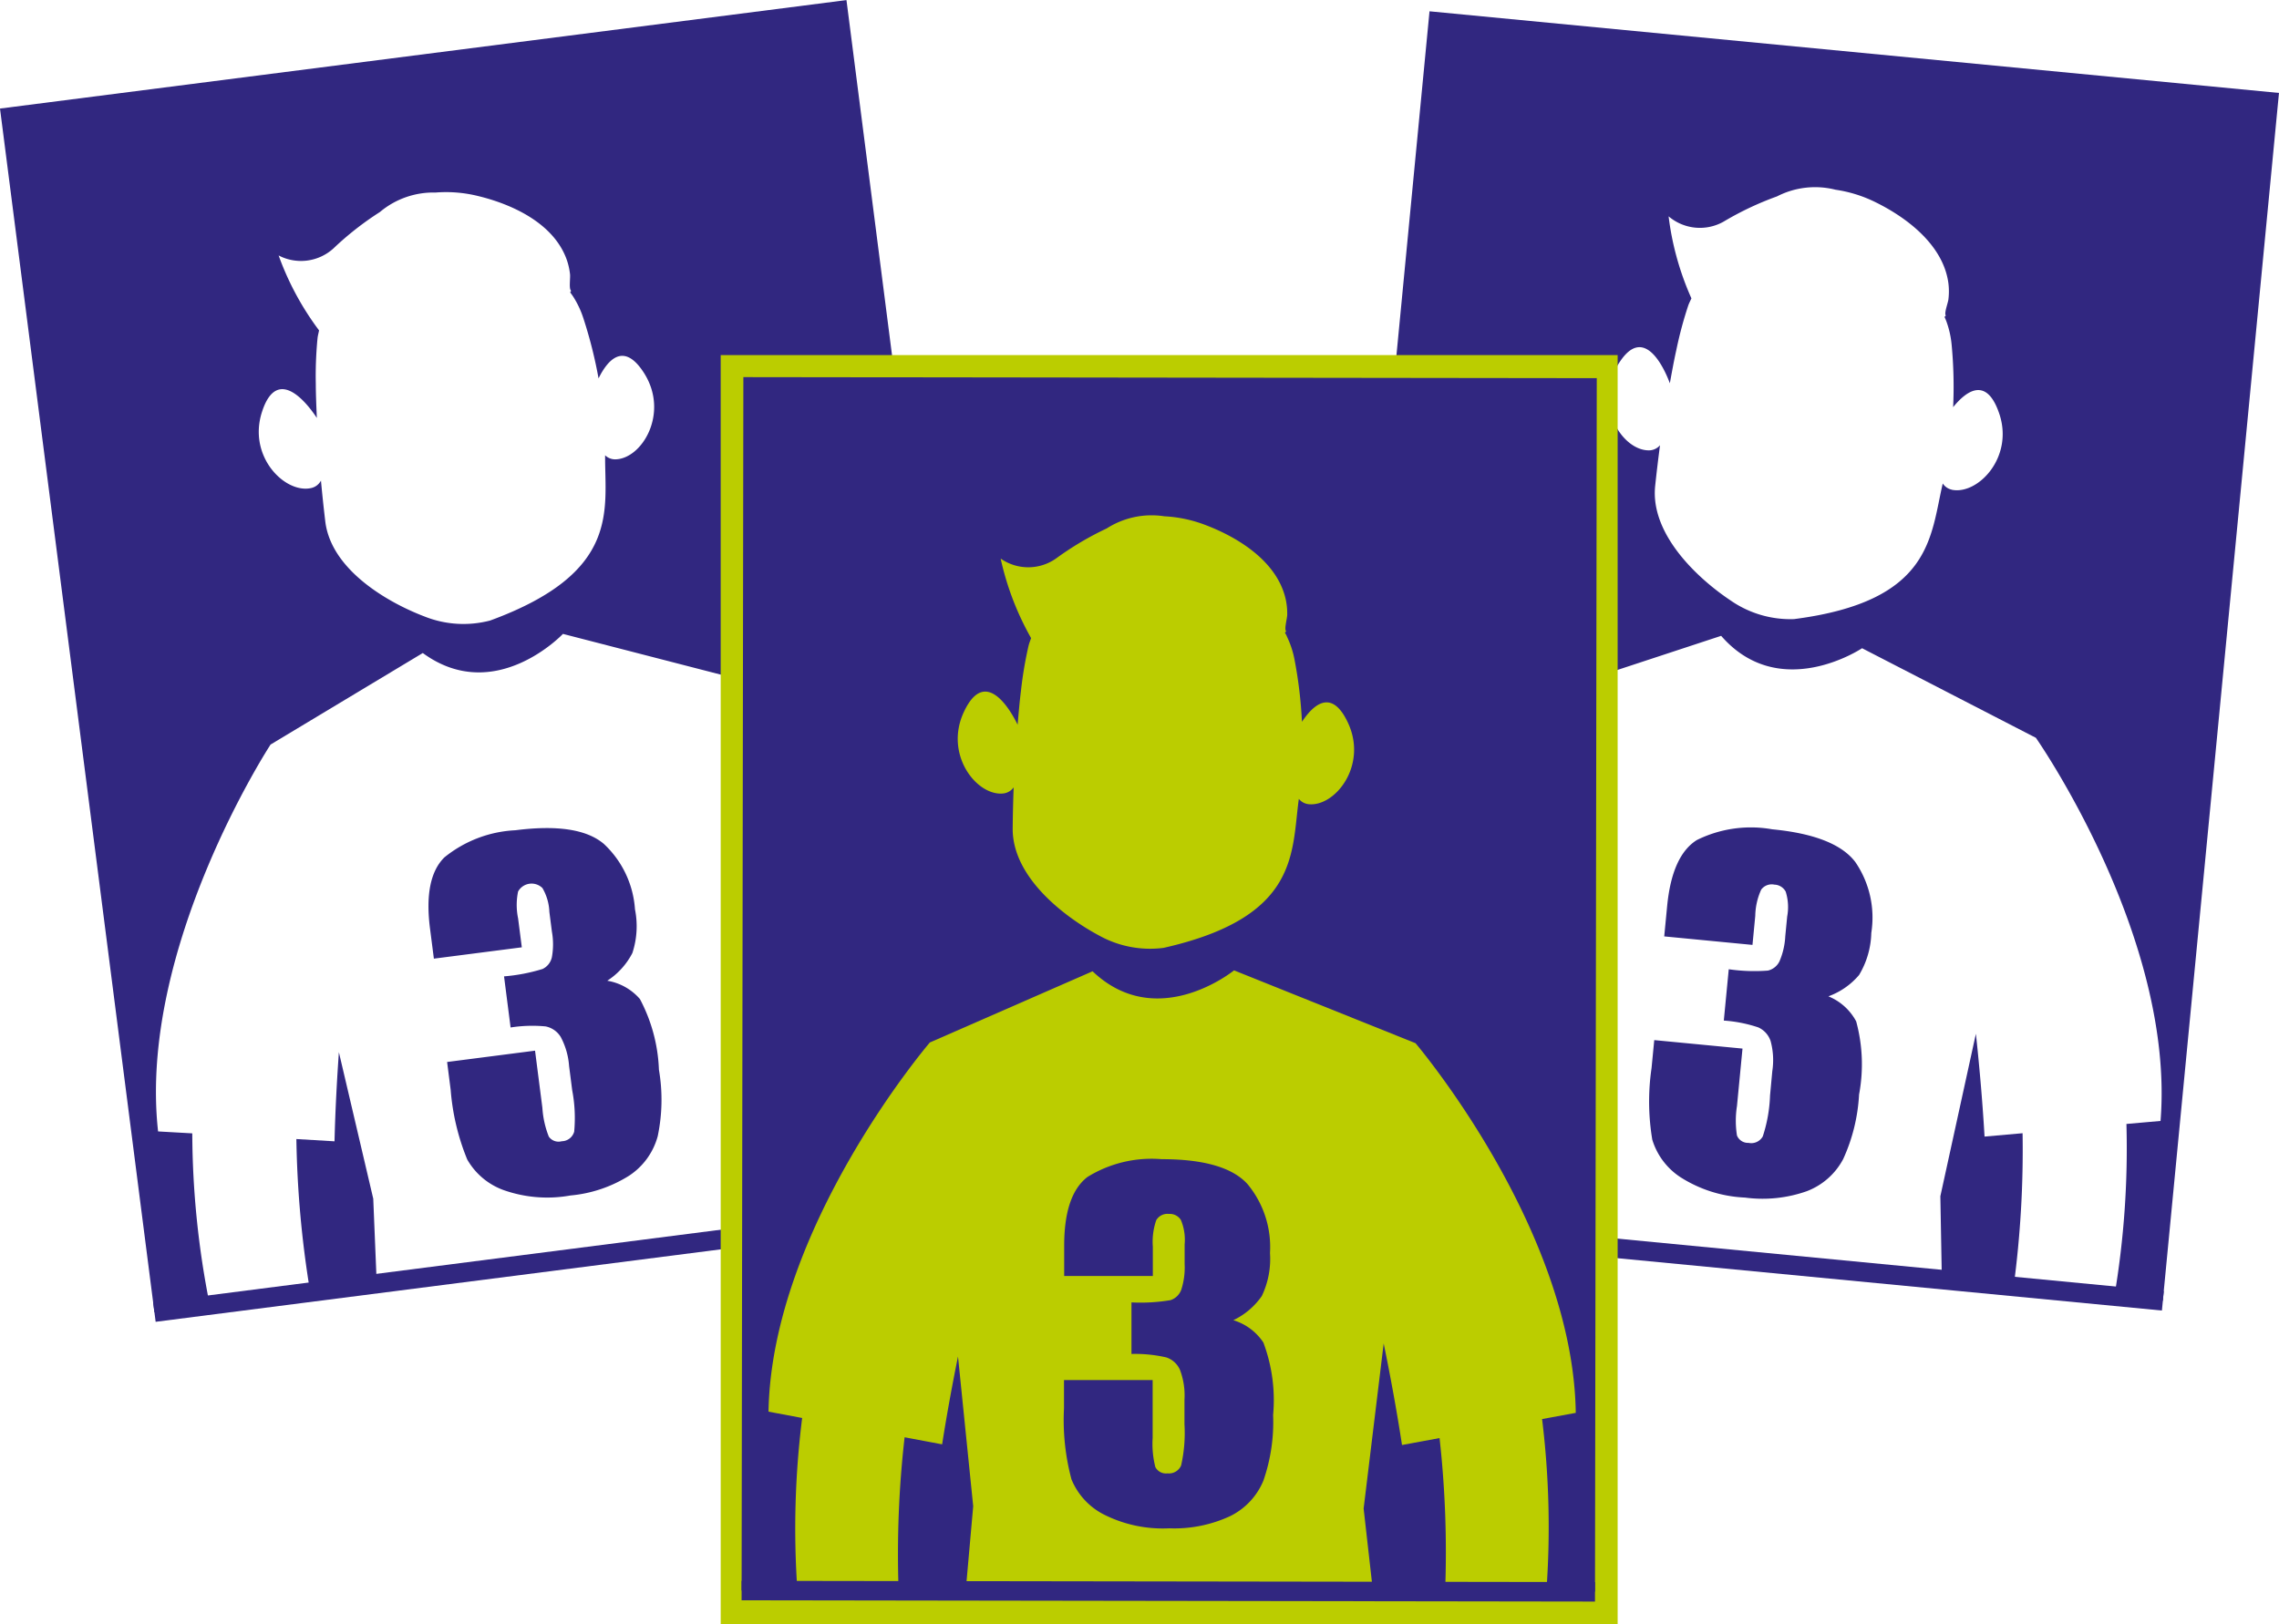 <svg xmlns="http://www.w3.org/2000/svg" width="100.557" height="71.681" viewBox="0 0 100.557 71.681">
  <g id="cards" transform="translate(-621.172 -4960.084)">
    <g id="Group_114" data-name="Group 114">
      <g id="Group_113" data-name="Group 113">
        <g id="Group_111" data-name="Group 111">
          <path id="Path_331" data-name="Path 331" d="M647.966,5003.37a2.431,2.431,0,0,1,1.441.807,7.209,7.209,0,0,1,.839,3.12,7.831,7.831,0,0,1-.053,2.933,3.03,3.03,0,0,1-1.26,1.743,5.853,5.853,0,0,1-2.592.875,5.774,5.774,0,0,1-2.975-.248,3.037,3.037,0,0,1-1.578-1.34,10.181,10.181,0,0,1-.731-3.075l-.157-1.229,3.88-.5.324,2.526a4.138,4.138,0,0,0,.283,1.267.524.524,0,0,0,.569.205.581.581,0,0,0,.551-.422,6.508,6.508,0,0,0-.087-1.824l-.138-1.075a3.2,3.2,0,0,0-.369-1.281,1.011,1.011,0,0,0-.666-.466,6.172,6.172,0,0,0-1.546.047l-.289-2.256a7.929,7.929,0,0,0,1.7-.326.751.751,0,0,0,.411-.521,3.191,3.191,0,0,0,0-1.133l-.111-.864a2.25,2.25,0,0,0-.306-1.054.682.682,0,0,0-1.074.152,2.913,2.913,0,0,0,0,1.186l.164,1.278-3.88.5-.17-1.325q-.287-2.229.631-3.142a5.381,5.381,0,0,1,3.136-1.2q2.775-.355,3.9.6a4.344,4.344,0,0,1,1.376,2.887,3.792,3.792,0,0,1-.114,1.931A3.2,3.2,0,0,1,647.966,5003.37Z" fill="#312780"/>
        </g>
        <g id="Group_112" data-name="Group 112">
          <path id="Path_332" data-name="Path 332" d="M657.66,5007.359l-1.6.517c-.478-1.66-.988-3.208-1.378-4.341l.06,7.34.88,3.577,3.156-.405A45.472,45.472,0,0,0,657.66,5007.359Z" fill="#312780"/>
          <path id="Path_333" data-name="Path 333" d="M637.641,5012.99l-1.516-6.466c-.079,1.111-.157,2.485-.193,3.933l-1.683-.1a45.584,45.584,0,0,0,.61,6.753l2.936-.377Z" fill="#312780"/>
          <path id="Path_334" data-name="Path 334" d="M621.172,4964.875,627.985,5018l2.444-.313a39.065,39.065,0,0,1-.773-7.581l-1.509-.085c-.9-8.094,4.963-17.075,4.963-17.075l6.717-4.04c3.185,2.331,6.184-.844,6.184-.844l8.355,2.157s7.945,7.21,9.111,15.27l-1.438.464a39.239,39.239,0,0,1,1.166,7.53l2.129-.273-6.813-53.122Zm27.151,15.483a.638.638,0,0,1-.451-.179c-.02,2.4.71,5.172-5.075,7.293a4.637,4.637,0,0,1-2.9-.181c-1.615-.615-4.114-2.055-4.372-4.191-.072-.6-.135-1.2-.191-1.805a.647.647,0,0,1-.417.326c-1.145.277-2.816-1.363-2.192-3.336.706-2.235,2.149-.18,2.427.246-.021-.5-.044-1-.046-1.5a17.278,17.278,0,0,1,.077-2.023c.014-.12.045-.228.067-.342a12.628,12.628,0,0,1-1.784-3.307,2.13,2.13,0,0,0,2.418-.31,13.484,13.484,0,0,1,2.049-1.606,3.668,3.668,0,0,1,2.456-.861,5.865,5.865,0,0,1,1.861.15c1.494.358,3.325,1.185,3.915,2.777a2.9,2.9,0,0,1,.159.682c.017.145-.047.6.028.7a.054.054,0,0,1-.029.087c.043.06.088.118.129.181a4.115,4.115,0,0,1,.456.958,19.956,19.956,0,0,1,.674,2.668c.377-.769,1.1-1.683,2.022-.213C650.7,4978.328,649.5,4980.337,648.323,4980.358Z" fill="#312780"/>
        </g>
      </g>
      <line id="Line_6" data-name="Line 6" y1="4.791" x2="37.349" transform="translate(627.985 5013.206)" fill="none" stroke="#312780" stroke-miterlimit="10" stroke-width="0.86"/>
    </g>
    <g id="Group_118" data-name="Group 118">
      <g id="Group_117" data-name="Group 117">
        <g id="Group_115" data-name="Group 115">
          <path id="Path_335" data-name="Path 335" d="M701.846,5004.058a2.428,2.428,0,0,1,1.227,1.106,7.22,7.22,0,0,1,.127,3.229,7.838,7.838,0,0,1-.7,2.847,3.034,3.034,0,0,1-1.615,1.422,5.861,5.861,0,0,1-2.721.278,5.753,5.753,0,0,1-2.846-.9,3.029,3.029,0,0,1-1.242-1.656,10.2,10.2,0,0,1-.032-3.16l.119-1.234,3.894.374-.244,2.536a4.151,4.151,0,0,0,0,1.3.523.523,0,0,0,.509.326.582.582,0,0,0,.631-.289,6.49,6.49,0,0,0,.319-1.8l.1-1.079a3.206,3.206,0,0,0-.076-1.33,1.01,1.01,0,0,0-.546-.6,6.114,6.114,0,0,0-1.518-.3l.218-2.265a7.877,7.877,0,0,0,1.725.059.754.754,0,0,0,.517-.417,3.193,3.193,0,0,0,.252-1.1l.084-.867a2.275,2.275,0,0,0-.065-1.1.585.585,0,0,0-.5-.31.575.575,0,0,0-.581.221,2.909,2.909,0,0,0-.262,1.156l-.123,1.283-3.894-.375.128-1.33q.215-2.237,1.312-2.923a5.37,5.37,0,0,1,3.324-.474q2.784.268,3.673,1.452a4.342,4.342,0,0,1,.7,3.12,3.779,3.779,0,0,1-.539,1.858A3.2,3.2,0,0,1,701.846,5004.058Z" fill="#312780"/>
        </g>
        <g id="Group_116" data-name="Group 116">
          <path id="Path_336" data-name="Path 336" d="M710.415,5010.1l-1.678.148c-.1-1.724-.253-3.347-.382-4.538l-1.568,7.171.066,3.683,3.167.3A45.444,45.444,0,0,0,710.415,5010.1Z" fill="#312780"/>
          <path id="Path_337" data-name="Path 337" d="M689.647,5011.151l-.046-6.641c-.323,1.066-.7,2.389-1.06,3.792l-1.62-.465a45.6,45.6,0,0,0-.9,6.72l2.947.283Z" fill="#312780"/>
          <path id="Path_338" data-name="Path 338" d="M684.247,4960.583l-5.125,53.311,2.451.235a39.154,39.154,0,0,1,.927-7.563l-1.453-.417c.911-8.094,8.623-15.552,8.623-15.552l7.445-2.45c2.59,2.978,6.218.547,6.218.547l7.669,3.954s6.15,8.791,5.5,16.91l-1.505.133a39.1,39.1,0,0,1-.532,7.6l2.138.205,5.125-53.31Zm23.046,21.114a.636.636,0,0,1-.4-.274c-.552,2.335-.454,5.2-6.565,5.986a4.628,4.628,0,0,1-2.79-.819c-1.439-.957-3.556-2.915-3.335-5.055.063-.6.136-1.2.214-1.8a.646.646,0,0,1-.478.226c-1.179.017-2.444-1.953-1.4-3.739,1.183-2.023,2.136.3,2.312.778.09-.492.178-.985.287-1.473a17.382,17.382,0,0,1,.524-1.956c.04-.114.094-.212.141-.319a12.62,12.62,0,0,1-1.007-3.62,2.129,2.129,0,0,0,2.427.234,13.536,13.536,0,0,1,2.354-1.113,3.675,3.675,0,0,1,2.586-.295,5.865,5.865,0,0,1,1.78.559c1.378.68,2.98,1.892,3.2,3.576a2.927,2.927,0,0,1,0,.7c-.015.145-.178.572-.128.692.02.044-.014.072-.048.078.029.068.06.134.086.205a4.128,4.128,0,0,1,.232,1.035,19.74,19.74,0,0,1,.066,2.751c.539-.666,1.444-1.4,2.019.241C710.064,4980.244,708.447,4981.937,707.293,4981.7Z" fill="#312780"/>
        </g>
      </g>
      <line id="Line_7" data-name="Line 7" x2="37.482" y2="3.604" transform="translate(679.122 5013.894)" fill="none" stroke="#312780" stroke-miterlimit="10" stroke-width="0.86"/>
    </g>
    <rect id="Rectangle_137" data-name="Rectangle 137" width="37.576" height="54.008" transform="translate(653.972 4976.756)" fill="#bbcd00" stroke="#bbcd00" stroke-miterlimit="10" stroke-width="2"/>
    <g id="Group_190" data-name="Group 190">
      <g id="Group_189" data-name="Group 189">
        <g id="Group_187" data-name="Group 187">
          <path id="Path_458" data-name="Path 458" d="M675.59,5018.352a2.437,2.437,0,0,1,1.326.985,7.228,7.228,0,0,1,.43,3.2,7.86,7.86,0,0,1-.43,2.9,3.033,3.033,0,0,1-1.474,1.567,5.851,5.851,0,0,1-2.683.534,5.765,5.765,0,0,1-2.918-.629,3.033,3.033,0,0,1-1.392-1.532,10.146,10.146,0,0,1-.33-3.143l0-1.239,3.912,0,0,2.547a4.144,4.144,0,0,0,.119,1.293.525.525,0,0,0,.537.277.583.583,0,0,0,.6-.348,6.528,6.528,0,0,0,.148-1.82v-1.084a3.183,3.183,0,0,0-.2-1.318,1,1,0,0,0-.6-.547,6.165,6.165,0,0,0-1.539-.153l0-2.275a7.965,7.965,0,0,0,1.724-.1.756.756,0,0,0,.475-.464,3.185,3.185,0,0,0,.147-1.123v-.872a2.25,2.25,0,0,0-.168-1.085.581.581,0,0,0-.527-.261.573.573,0,0,0-.557.275,2.892,2.892,0,0,0-.151,1.175l0,1.288-3.912,0,0-1.337q0-2.246,1.03-3.034a5.384,5.384,0,0,1,3.265-.784q2.8,0,3.794,1.1a4.344,4.344,0,0,1,.992,3.04,3.788,3.788,0,0,1-.361,1.9A3.2,3.2,0,0,1,675.59,5018.352Z" fill="#312780"/>
        </g>
        <g id="Group_188" data-name="Group 188">
          <path id="Path_459" data-name="Path 459" d="M684.69,5023.555l-1.657.306c-.26-1.707-.567-3.308-.808-4.482l-.885,7.287.413,3.66,3.182,0A45.624,45.624,0,0,0,684.69,5023.555Z" fill="#312780"/>
          <path id="Path_460" data-name="Path 460" d="M664.113,5026.563l-.671-6.608c-.221,1.093-.476,2.445-.7,3.876l-1.656-.311a45.523,45.523,0,0,0-.264,6.776l2.96,0Z" fill="#312780"/>
          <path id="Path_461" data-name="Path 461" d="M653.972,4976.729l-.078,53.556,2.463,0a39.129,39.129,0,0,1,.209-7.617l-1.485-.279c.143-8.143,7.119-16.294,7.119-16.294l7.18-3.142c2.859,2.721,6.242-.041,6.242-.041l8.007,3.214s6.952,8.172,7.071,16.316l-1.486.274a39.068,39.068,0,0,1,.187,7.617l2.148,0,.078-53.557Zm24.933,18.848a.638.638,0,0,1-.424-.235c-.329,2.376.038,5.22-5.971,6.578a4.635,4.635,0,0,1-2.855-.552c-1.523-.818-3.815-2.567-3.8-4.718q.009-.907.043-1.816a.647.647,0,0,1-.456.27c-1.171.128-2.617-1.714-1.744-3.59.987-2.126,2.154.1,2.375.556.043-.5.085-1,.147-1.493a17.276,17.276,0,0,1,.337-2c.029-.117.074-.22.11-.33a12.628,12.628,0,0,1-1.343-3.509,2.128,2.128,0,0,0,2.437,0,13.572,13.572,0,0,1,2.239-1.329,3.678,3.678,0,0,1,2.547-.538,5.883,5.883,0,0,1,1.825.389c1.436.547,3.145,1.6,3.526,3.258a2.909,2.909,0,0,1,.07.7c0,.145-.124.586-.063.7.025.042-.006.073-.04.082.035.065.073.128.1.2a4.089,4.089,0,0,1,.328,1.008,19.731,19.731,0,0,1,.326,2.733c.473-.714,1.3-1.527,2.032.049C681.527,4993.87,680.076,4995.708,678.905,4995.577Z" fill="#312780"/>
        </g>
      </g>
      <line id="Line_28" data-name="Line 28" x2="37.655" y2="0.055" transform="translate(653.894 5030.286)" fill="none" stroke="#312780" stroke-miterlimit="10" stroke-width="0.86"/>
    </g>
  </g>
</svg>
